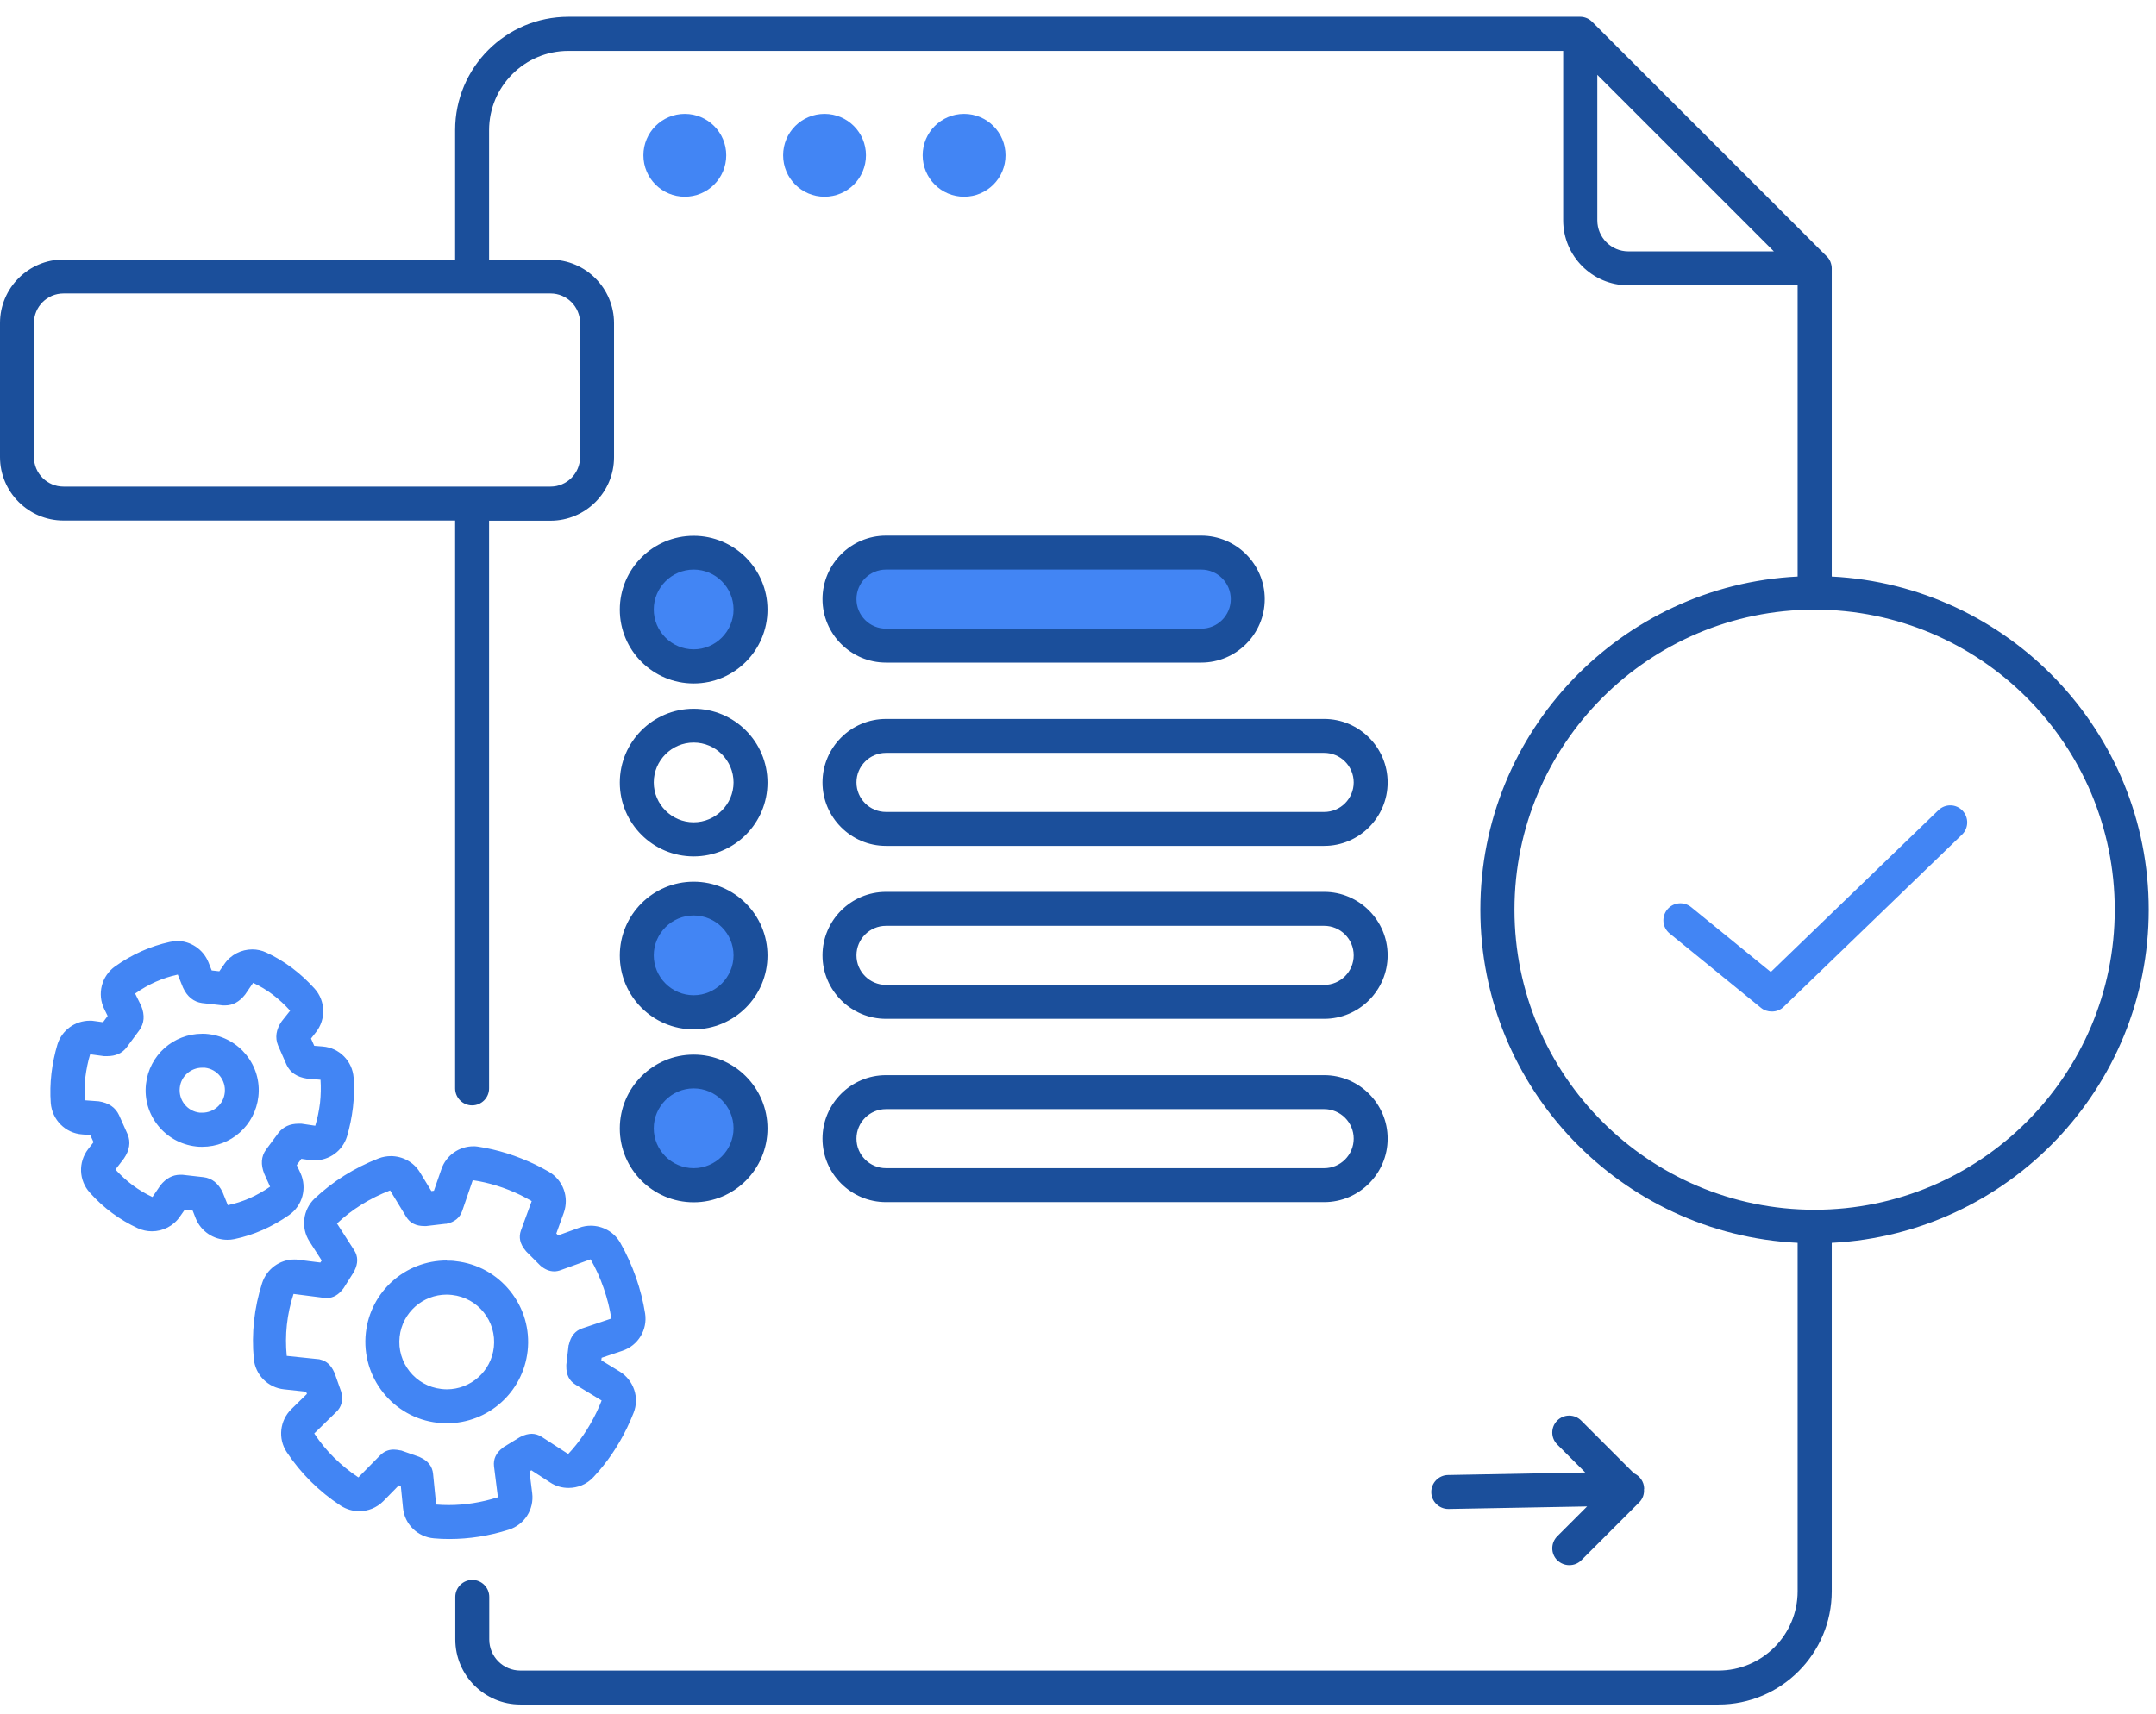 <svg width="127" height="101" viewBox="0 0 127 101" fill="none" xmlns="http://www.w3.org/2000/svg">
<path d="M42.78 9.15C42.78 10.5 41.69 11.59 40.34 11.59C38.99 11.59 37.9 10.5 37.9 9.15C37.9 7.8 38.99 6.71 40.34 6.71C41.69 6.71 42.78 7.8 42.78 9.15ZM48.57 6.71C47.22 6.71 46.13 7.8 46.13 9.15C46.13 10.5 47.22 11.59 48.57 11.59C49.92 11.59 51.01 10.5 51.01 9.15C51.01 7.8 49.92 6.71 48.57 6.71ZM56.79 6.71C55.44 6.71 54.35 7.8 54.35 9.15C54.35 10.5 55.44 11.59 56.79 11.59C58.14 11.59 59.23 10.5 59.23 9.15C59.23 7.8 58.14 6.71 56.79 6.71ZM40.86 32.56C39.01 32.56 37.51 34.06 37.51 35.91C37.51 37.76 39.01 39.26 40.86 39.26C42.71 39.26 44.21 37.76 44.21 35.91C44.21 34.06 42.71 32.56 40.86 32.56ZM40.86 52.94C39.01 52.94 37.51 54.44 37.51 56.29C37.51 58.14 39.01 59.64 40.86 59.64C42.71 59.64 44.21 58.14 44.21 56.29C44.21 54.44 42.71 52.94 40.86 52.94ZM40.86 63.13C39.01 63.13 37.51 64.63 37.51 66.48C37.51 68.33 39.01 69.83 40.86 69.83C42.71 69.83 44.21 68.33 44.21 66.48C44.21 64.63 42.71 63.13 40.86 63.13ZM73.5 35.3C73.5 33.79 72.27 32.56 70.76 32.56H52.19C50.68 32.56 49.45 33.79 49.45 35.3C49.45 36.81 50.68 38.04 52.19 38.04H70.76C72.27 38.04 73.5 36.81 73.5 35.3ZM11.91 62.91C11.24 62.91 10.66 63.41 10.59 64.09C10.51 64.82 11.03 65.48 11.77 65.56C11.82 65.56 11.87 65.56 11.92 65.56C12.59 65.56 13.17 65.06 13.24 64.38C13.32 63.65 12.8 62.99 12.06 62.91C12.01 62.91 11.96 62.91 11.91 62.91ZM11.91 60.91C12.03 60.91 12.16 60.91 12.28 60.93C14.11 61.14 15.43 62.79 15.22 64.61C15.03 66.3 13.61 67.57 11.91 67.57C11.79 67.57 11.66 67.57 11.54 67.55C9.71 67.34 8.39 65.69 8.6 63.87C8.79 62.18 10.21 60.91 11.91 60.91ZM26.31 76.28C24.91 76.28 23.7 77.33 23.54 78.76C23.37 80.29 24.47 81.67 26 81.84C26.11 81.85 26.21 81.86 26.32 81.86C27.72 81.86 28.93 80.81 29.09 79.38C29.26 77.85 28.16 76.47 26.63 76.3C26.52 76.29 26.42 76.28 26.31 76.28ZM26.31 74.28C26.49 74.28 26.67 74.28 26.85 74.31C28.12 74.45 29.26 75.08 30.06 76.08C30.86 77.08 31.22 78.33 31.08 79.6C30.81 82.03 28.76 83.86 26.32 83.86C26.14 83.86 25.96 83.86 25.78 83.83C23.16 83.54 21.26 81.16 21.55 78.53C21.82 76.1 23.87 74.27 26.31 74.27V74.28ZM27.84 69.56L27.23 71.34C27.09 71.75 26.78 72.01 26.28 72.11C26.26 72.11 26.24 72.11 26.22 72.11L25.11 72.24C25.11 72.24 25.08 72.24 25.07 72.24C25.06 72.24 25.05 72.24 25.04 72.24C25.02 72.24 25.01 72.24 24.99 72.24C24.5 72.24 24.15 72.06 23.93 71.7L22.98 70.14C21.77 70.61 20.73 71.26 19.85 72.09L20.86 73.66C21.1 74.03 21.1 74.44 20.87 74.89C20.87 74.91 20.85 74.93 20.84 74.95L20.24 75.9C20.24 75.9 20.22 75.93 20.2 75.95C19.94 76.29 19.63 76.47 19.28 76.48C19.22 76.48 19.15 76.48 19.09 76.47L17.29 76.24C16.9 77.44 16.77 78.66 16.89 79.89L18.72 80.08C18.78 80.08 18.83 80.09 18.88 80.11C19.23 80.19 19.5 80.44 19.68 80.84C19.69 80.86 19.7 80.88 19.71 80.9L20.08 81.95C20.08 81.95 20.09 81.99 20.1 82.01C20.22 82.5 20.12 82.9 19.81 83.19L18.51 84.46C19.19 85.49 20.06 86.35 21.11 87.05L22.39 85.75C22.61 85.53 22.87 85.41 23.19 85.41C23.31 85.41 23.45 85.43 23.59 85.46C23.61 85.46 23.63 85.46 23.65 85.47L24.7 85.84C24.7 85.84 24.74 85.86 24.76 85.87C25.22 86.08 25.47 86.41 25.51 86.84L25.69 88.65C25.94 88.67 26.19 88.68 26.43 88.68C27.39 88.68 28.35 88.53 29.33 88.22L29.1 86.4C29.05 85.97 29.22 85.6 29.62 85.3C29.64 85.29 29.65 85.27 29.67 85.26L30.62 84.68C30.62 84.68 30.66 84.66 30.68 84.65C30.9 84.54 31.12 84.48 31.32 84.48C31.52 84.48 31.72 84.54 31.91 84.66L33.47 85.67C34.12 84.98 34.67 84.17 35.12 83.25C35.24 83.01 35.34 82.77 35.44 82.52L33.91 81.59C33.53 81.36 33.35 81 33.36 80.48C33.36 80.46 33.36 80.43 33.36 80.41L33.49 79.29C33.49 79.29 33.49 79.25 33.51 79.23C33.62 78.73 33.88 78.41 34.29 78.27L36.01 77.69C35.92 77.1 35.77 76.5 35.56 75.9C35.35 75.29 35.09 74.72 34.79 74.2L33.05 74.83C32.92 74.88 32.78 74.91 32.65 74.91C32.37 74.91 32.1 74.8 31.84 74.58C31.83 74.57 31.81 74.55 31.8 74.54L31 73.74C31 73.74 30.97 73.71 30.96 73.69C30.63 73.3 30.54 72.9 30.69 72.49L31.32 70.77C31.11 70.65 30.89 70.53 30.67 70.42C29.74 69.97 28.8 69.68 27.86 69.54M27.86 67.54C27.96 67.54 28.06 67.54 28.15 67.56C29.29 67.73 30.43 68.09 31.56 68.63C31.82 68.76 32.08 68.9 32.33 69.04C33.17 69.53 33.54 70.54 33.21 71.46L32.77 72.68L32.88 72.79L34.12 72.34C34.34 72.26 34.57 72.22 34.8 72.22C35.5 72.22 36.18 72.59 36.54 73.23C36.9 73.86 37.21 74.55 37.46 75.26C37.71 75.97 37.89 76.69 38 77.39C38.15 78.35 37.59 79.28 36.66 79.59L35.44 80L35.42 80.15L36.5 80.81C37.33 81.32 37.68 82.35 37.32 83.25C37.21 83.54 37.08 83.82 36.94 84.12C36.41 85.22 35.74 86.2 34.95 87.04C34.56 87.46 34.03 87.67 33.49 87.67C33.12 87.67 32.74 87.57 32.41 87.35L31.3 86.63L31.19 86.7L31.35 87.98C31.47 88.94 30.89 89.84 29.97 90.13C28.8 90.5 27.63 90.68 26.47 90.68C26.17 90.68 25.86 90.67 25.56 90.64C24.6 90.56 23.83 89.81 23.74 88.85L23.61 87.56L23.49 87.52L22.58 88.45C22.19 88.84 21.68 89.04 21.16 89.04C20.78 89.04 20.4 88.93 20.06 88.71C18.78 87.87 17.72 86.81 16.89 85.56C16.36 84.76 16.48 83.7 17.16 83.03L18.08 82.13L18.03 82L16.73 81.86C15.78 81.76 15.04 81.01 14.95 80.06C14.81 78.56 14.97 77.06 15.44 75.6C15.71 74.77 16.48 74.21 17.34 74.21C17.42 74.21 17.51 74.21 17.59 74.23L18.87 74.39L18.95 74.27L18.23 73.15C17.71 72.34 17.84 71.28 18.53 70.62C19.6 69.61 20.87 68.81 22.31 68.25C22.55 68.16 22.79 68.12 23.03 68.12C23.71 68.12 24.37 68.47 24.74 69.08L25.41 70.18L25.56 70.16L26 68.89C26.28 68.07 27.05 67.54 27.89 67.54H27.86ZM10.45 57.43C9.57 57.62 8.74 57.99 7.96 58.54L8.32 59.27C8.54 59.82 8.5 60.29 8.21 60.7L7.47 61.7C7.2 62.06 6.81 62.23 6.31 62.23C6.25 62.23 6.19 62.23 6.13 62.23L5.31 62.12C5.18 62.55 5.09 62.99 5.03 63.46C4.98 63.93 4.97 64.38 5 64.83L5.82 64.89C6.4 64.98 6.8 65.25 7.01 65.7L7.52 66.84C7.71 67.3 7.63 67.78 7.3 68.26L6.8 68.91C7.44 69.61 8.16 70.15 8.98 70.53L9.45 69.84C9.78 69.43 10.17 69.22 10.61 69.22C10.66 69.22 10.7 69.22 10.75 69.22L11.99 69.36C12.48 69.42 12.86 69.72 13.11 70.24L13.42 71.01C14.3 70.83 15.13 70.46 15.91 69.92L15.57 69.17C15.35 68.62 15.38 68.14 15.67 67.74L16.41 66.74C16.69 66.39 17.08 66.21 17.58 66.21C17.64 66.21 17.7 66.21 17.76 66.21L18.57 66.33C18.7 65.9 18.79 65.46 18.85 64.99C18.9 64.52 18.91 64.06 18.88 63.62L18.07 63.55C17.49 63.46 17.09 63.19 16.88 62.74L16.38 61.6C16.19 61.14 16.26 60.66 16.59 60.18L17.09 59.55C16.45 58.84 15.73 58.29 14.91 57.91L14.44 58.6C14.1 59.03 13.71 59.24 13.26 59.24C13.22 59.24 13.18 59.24 13.14 59.24L11.9 59.1C11.41 59.03 11.03 58.73 10.78 58.19L10.47 57.42M104.36 59.6C104.14 59.6 103.91 59.53 103.73 59.38L98.35 55C97.92 54.65 97.86 54.02 98.21 53.59C98.56 53.16 99.19 53.1 99.62 53.45L104.31 57.27L114.19 47.73C114.59 47.35 115.22 47.36 115.6 47.76C115.98 48.16 115.97 48.79 115.58 49.17L105.07 59.32C104.88 59.51 104.63 59.6 104.38 59.6H104.36ZM10.42 55.44C11.22 55.44 11.97 55.93 12.28 56.7L12.47 57.18L12.92 57.23L13.21 56.81C13.59 56.25 14.22 55.94 14.86 55.94C15.14 55.94 15.43 56 15.7 56.13C16.76 56.62 17.71 57.34 18.53 58.25C19.18 58.97 19.21 60.06 18.61 60.82L18.32 61.19L18.51 61.62L19.01 61.66C19.99 61.74 20.76 62.52 20.83 63.5C20.87 64.06 20.86 64.65 20.79 65.25C20.72 65.84 20.6 66.42 20.44 66.96C20.18 67.81 19.4 68.37 18.53 68.37C18.43 68.37 18.33 68.37 18.23 68.35L17.75 68.28L17.48 68.65L17.7 69.12C18.1 70 17.82 71.04 17.03 71.59C16.03 72.29 14.95 72.77 13.8 73.01C13.66 73.04 13.53 73.05 13.39 73.05C12.59 73.05 11.84 72.56 11.53 71.79L11.35 71.33L10.88 71.28L10.6 71.68C10.22 72.24 9.59 72.55 8.95 72.55C8.67 72.55 8.39 72.49 8.12 72.37C7.06 71.88 6.1 71.18 5.29 70.27C4.64 69.55 4.6 68.48 5.19 67.71L5.51 67.3L5.32 66.88L4.84 66.84C3.85 66.77 3.07 65.98 2.99 64.99C2.95 64.43 2.96 63.84 3.03 63.25C3.1 62.66 3.22 62.09 3.38 61.55C3.64 60.7 4.42 60.14 5.29 60.14C5.38 60.14 5.47 60.14 5.56 60.16L6.07 60.23L6.34 59.86L6.14 59.45C5.71 58.57 5.98 57.51 6.78 56.94C7.78 56.23 8.86 55.75 10 55.5C10.14 55.47 10.28 55.45 10.42 55.45V55.44Z" fill="#4285F4"/>
<path d="M40.86 40.27C43.26 40.27 45.21 38.32 45.21 35.92C45.21 33.52 43.26 31.57 40.86 31.57C38.46 31.57 36.51 33.52 36.51 35.92C36.51 38.32 38.46 40.27 40.86 40.27ZM40.86 33.56C42.16 33.56 43.21 34.62 43.21 35.91C43.21 37.2 42.15 38.26 40.86 38.26C39.57 38.26 38.51 37.2 38.51 35.91C38.51 34.62 39.57 33.56 40.86 33.56ZM40.86 50.46C43.26 50.46 45.21 48.51 45.21 46.11C45.21 43.71 43.26 41.76 40.86 41.76C38.46 41.76 36.51 43.71 36.51 46.11C36.51 48.51 38.46 50.46 40.86 50.46ZM40.86 43.75C42.16 43.75 43.21 44.81 43.21 46.1C43.21 47.39 42.15 48.45 40.86 48.45C39.57 48.45 38.51 47.39 38.51 46.1C38.51 44.81 39.57 43.75 40.86 43.75ZM40.86 60.65C43.26 60.65 45.21 58.7 45.21 56.3C45.21 53.9 43.26 51.95 40.86 51.95C38.46 51.95 36.51 53.9 36.51 56.3C36.51 58.7 38.46 60.65 40.86 60.65ZM40.86 53.94C42.16 53.94 43.21 55 43.21 56.29C43.21 57.58 42.15 58.64 40.86 58.64C39.57 58.64 38.51 57.58 38.51 56.29C38.51 55 39.57 53.94 40.86 53.94ZM40.86 70.84C43.26 70.84 45.21 68.89 45.21 66.49C45.21 64.09 43.26 62.14 40.86 62.14C38.46 62.14 36.51 64.09 36.51 66.49C36.51 68.89 38.46 70.84 40.86 70.84ZM40.86 64.13C42.16 64.13 43.21 65.19 43.21 66.48C43.21 67.77 42.15 68.83 40.86 68.83C39.57 68.83 38.51 67.77 38.51 66.48C38.51 65.19 39.57 64.13 40.86 64.13ZM52.19 39.04H70.76C72.82 39.04 74.5 37.36 74.5 35.3C74.5 33.24 72.82 31.56 70.76 31.56H52.19C50.13 31.56 48.45 33.24 48.45 35.3C48.45 37.36 50.13 39.04 52.19 39.04ZM52.19 33.56H70.76C71.72 33.56 72.5 34.34 72.5 35.3C72.5 36.26 71.72 37.04 70.76 37.04H52.19C51.23 37.04 50.45 36.26 50.45 35.3C50.45 34.34 51.23 33.56 52.19 33.56ZM52.19 49.84H78C80.06 49.84 81.74 48.16 81.74 46.1C81.74 44.04 80.06 42.36 78 42.36H52.19C50.13 42.36 48.45 44.04 48.45 46.1C48.45 48.16 50.13 49.84 52.19 49.84ZM52.19 44.36H78C78.96 44.36 79.74 45.14 79.74 46.1C79.74 47.06 78.96 47.84 78 47.84H52.19C51.23 47.84 50.45 47.06 50.45 46.1C50.45 45.14 51.23 44.36 52.19 44.36ZM52.19 60.03H78C80.06 60.03 81.74 58.35 81.74 56.29C81.74 54.23 80.06 52.55 78 52.55H52.19C50.13 52.55 48.45 54.23 48.45 56.29C48.45 58.35 50.13 60.03 52.19 60.03ZM52.19 54.55H78C78.96 54.55 79.74 55.33 79.74 56.29C79.74 57.25 78.96 58.03 78 58.03H52.19C51.23 58.03 50.45 57.25 50.45 56.29C50.45 55.33 51.23 54.55 52.19 54.55ZM52.19 70.83H78C80.06 70.83 81.74 69.15 81.74 67.09C81.74 65.03 80.06 63.35 78 63.35H52.19C50.13 63.35 48.45 65.03 48.45 67.09C48.45 69.15 50.13 70.83 52.19 70.83ZM52.19 65.35H78C78.96 65.35 79.74 66.13 79.74 67.09C79.74 68.05 78.96 68.83 78 68.83H52.19C51.23 68.83 50.45 68.05 50.45 67.09C50.45 66.13 51.23 65.35 52.19 65.35ZM107.9 33.96V15.81C107.9 15.68 107.87 15.55 107.82 15.42C107.77 15.3 107.7 15.19 107.6 15.1L93.79 1.29C93.7 1.2 93.59 1.12 93.47 1.07C93.35 1.02 93.22 0.99 93.09 0.99H33.48C29.8 0.99 26.81 3.98 26.81 7.66V15.29H3.74C1.68 15.29 0 16.97 0 19.03V26.93C0 28.99 1.68 30.67 3.74 30.67H26.81V64.13C26.81 64.68 27.26 65.13 27.81 65.13C28.36 65.13 28.81 64.68 28.81 64.13V30.68H32.43C34.49 30.68 36.17 29 36.17 26.94V19.04C36.17 16.98 34.49 15.3 32.43 15.3H28.81V7.67C28.81 5.1 30.9 3 33.48 3H92.08V12.98C92.08 15.09 93.8 16.81 95.91 16.81H105.89V33.97C95.5 34.49 87.2 43.08 87.2 53.6C87.2 64.12 95.5 72.71 105.89 73.23V93.76C105.89 96.33 103.8 98.43 101.22 98.43H30.65C29.64 98.43 28.82 97.61 28.82 96.6V94.09C28.82 93.54 28.37 93.09 27.82 93.09C27.27 93.09 26.82 93.54 26.82 94.09V96.6C26.82 98.71 28.54 100.43 30.65 100.43H101.23C104.91 100.43 107.9 97.44 107.9 93.76V73.23C118.28 72.7 126.57 64.11 126.57 53.6C126.57 43.09 118.28 34.5 107.9 33.97V33.96ZM32.43 17.29C33.39 17.29 34.17 18.07 34.17 19.03V26.93C34.17 27.89 33.39 28.67 32.43 28.67H3.74C2.78 28.67 2 27.89 2 26.93V19.03C2 18.07 2.78 17.29 3.74 17.29H32.43ZM95.92 14.81C94.91 14.81 94.09 13.99 94.09 12.98V4.41L104.49 14.81H95.93H95.92ZM106.89 71.28C97.14 71.28 89.21 63.35 89.21 53.6C89.21 43.85 97.14 35.92 106.89 35.92C116.64 35.92 124.57 43.85 124.57 53.6C124.57 63.35 116.64 71.28 106.89 71.28ZM85.29 86.91L93.38 86.76L91.73 85.11C91.34 84.72 91.34 84.09 91.73 83.7C92.12 83.31 92.75 83.31 93.14 83.7L96.25 86.81C96.59 86.96 96.84 87.3 96.85 87.7C96.85 87.72 96.84 87.74 96.84 87.76C96.86 88.03 96.77 88.31 96.56 88.52L93.15 91.93C92.95 92.13 92.7 92.22 92.44 92.22C92.18 92.22 91.93 92.12 91.73 91.93C91.34 91.54 91.34 90.91 91.73 90.52L93.49 88.76L85.33 88.91H85.31C84.77 88.91 84.32 88.47 84.31 87.93C84.3 87.38 84.74 86.92 85.29 86.91Z" fill="#1B4F9B"/>
</svg>
